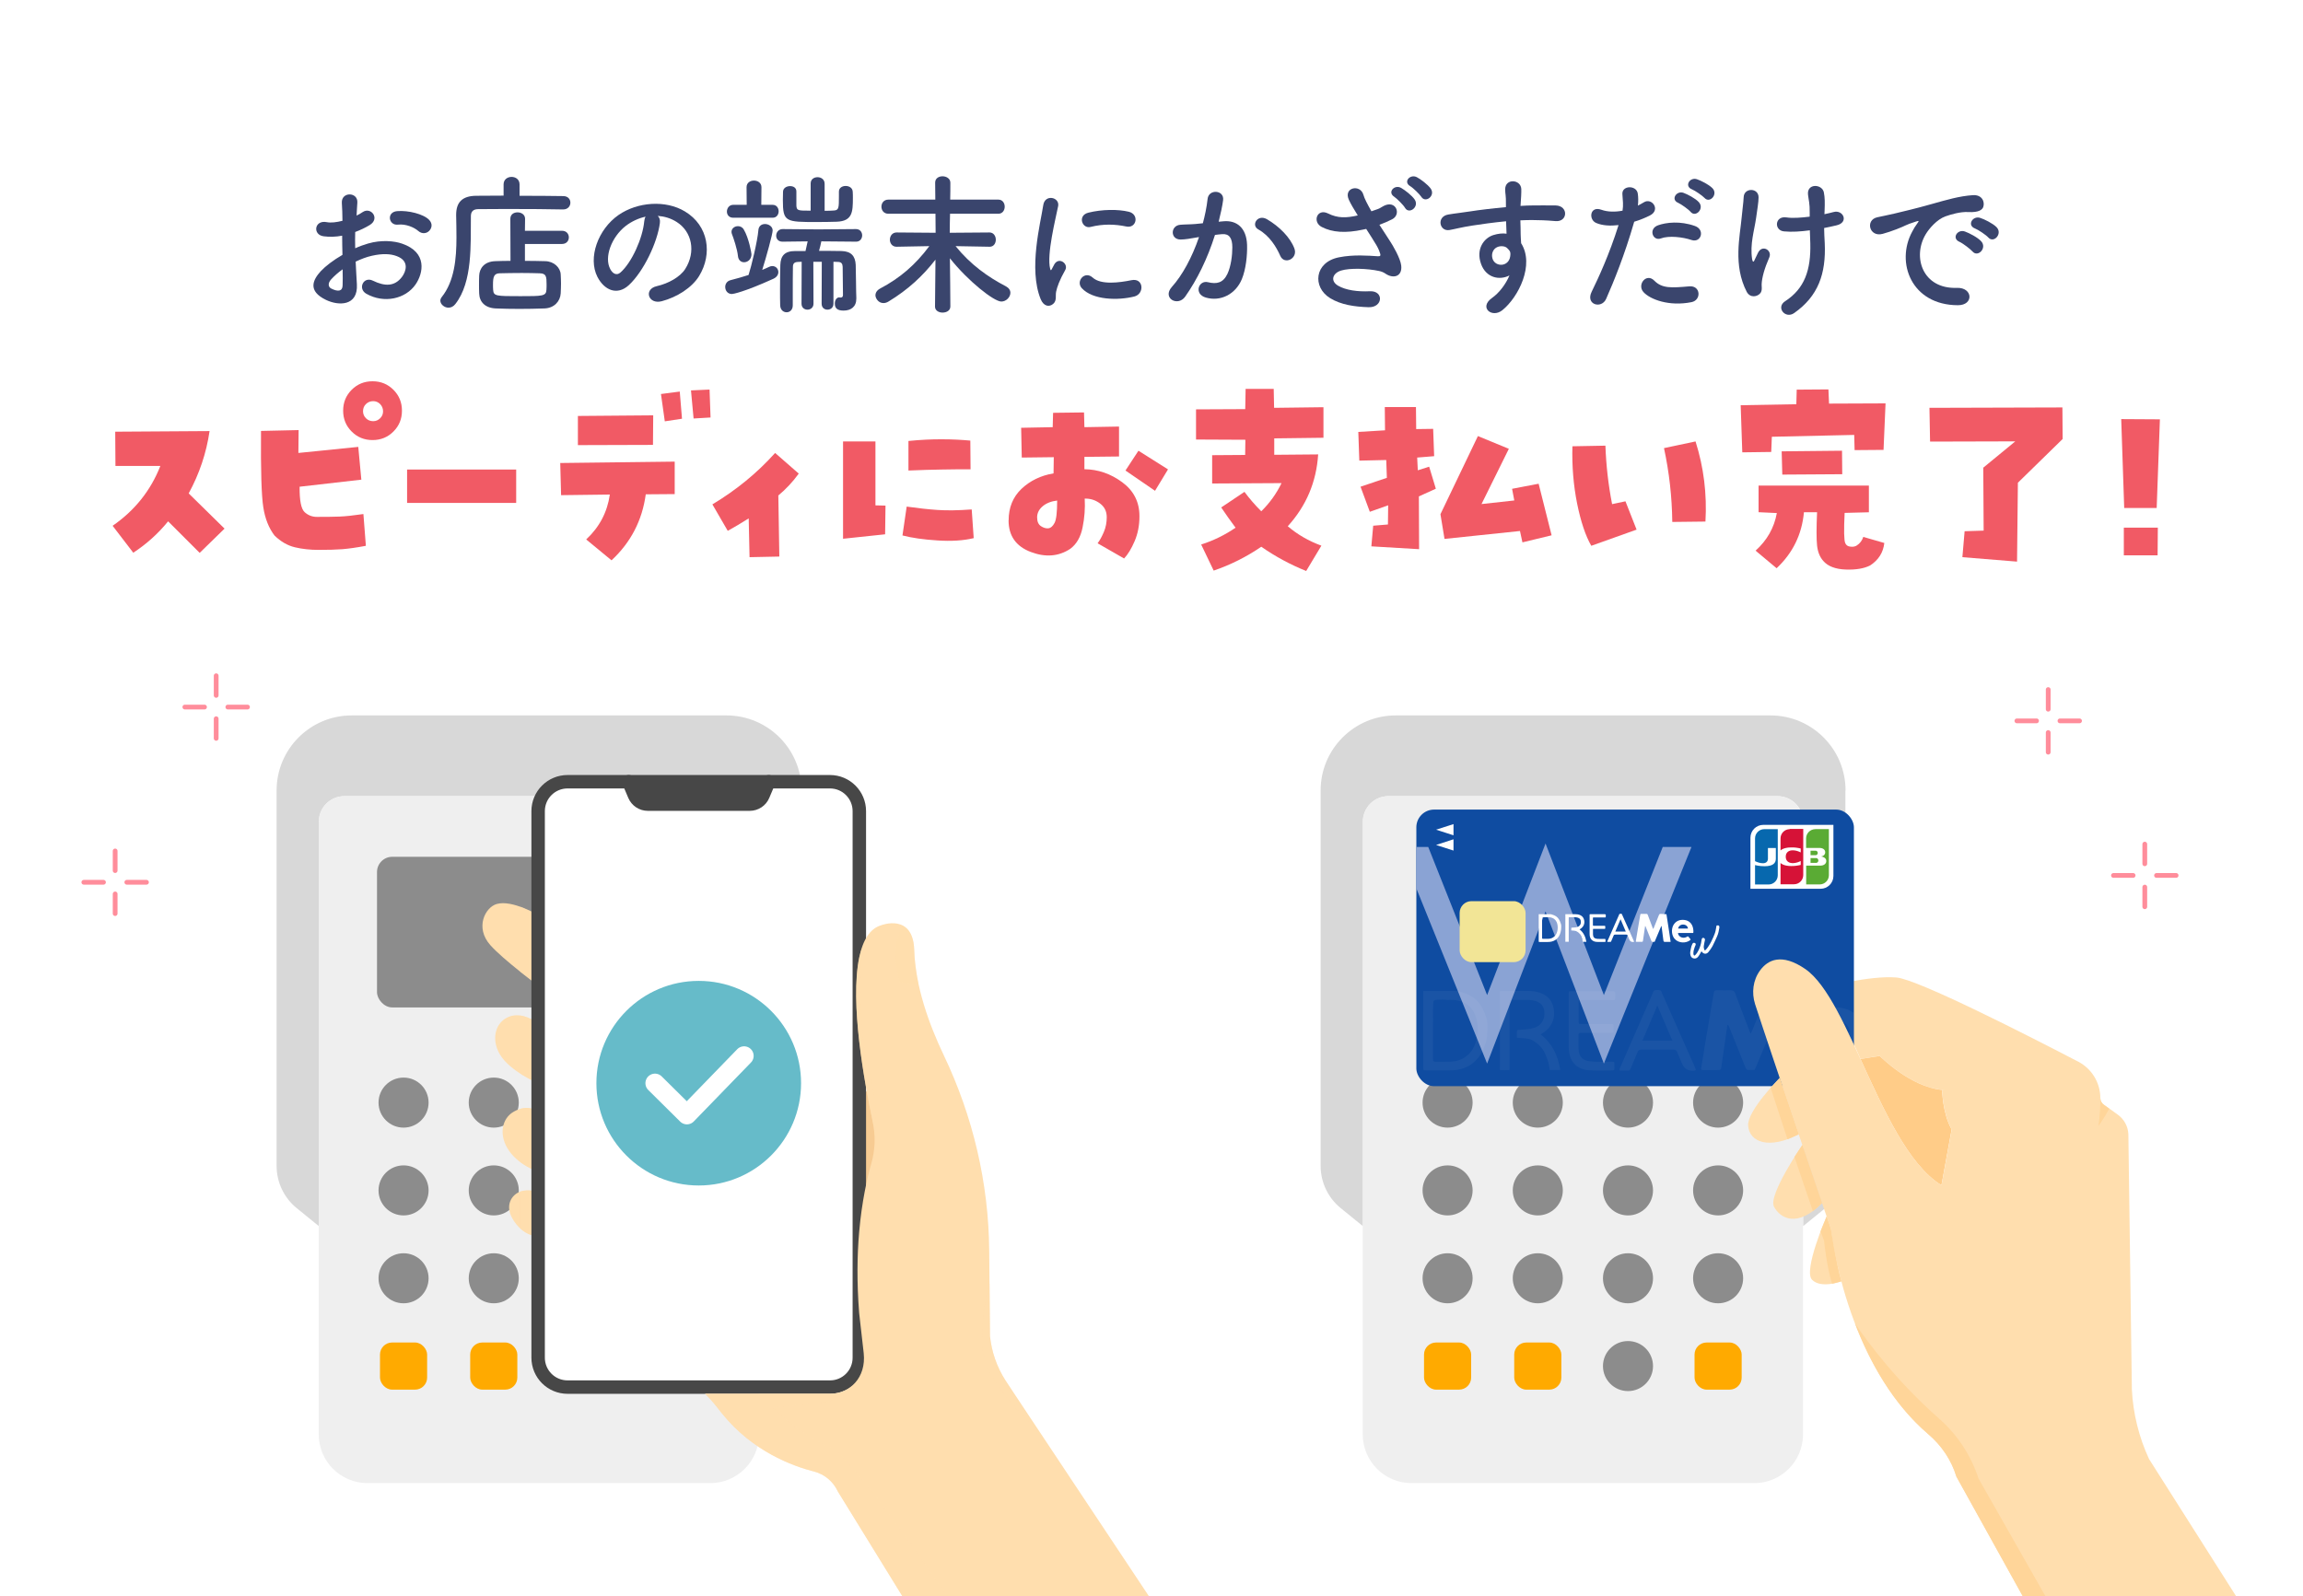 <?xml version="1.0" encoding="UTF-8"?><svg xmlns="http://www.w3.org/2000/svg" width="300" height="208" xmlns:xlink="http://www.w3.org/1999/xlink" viewBox="0 0 300 208"><defs><style>.d,.e,.f{fill:none;}.d,.g,.h,.i,.j,.k,.l,.m,.n,.o,.p,.q,.r,.s,.t,.u,.v,.w,.x,.y,.z,.aa,.ab{stroke-width:0px;}.ac{opacity:.05;}.e{stroke:#fff;stroke-width:2.49px;}.e,.f,.ad,.ae{stroke-linecap:round;stroke-linejoin:round;}.f{stroke:#ff8d9b;stroke-width:.62px;}.ad{fill:#474747;}.ad,.ae{stroke:#474747;stroke-width:1.75px;}.g,.h,.af,.ag,.ab{mix-blend-mode:multiply;}.g,.h,.u,.ab{fill:#ffdeae;}.g,.ag{opacity:.6;}.ae,.t{fill:#fff;}.ah{clip-path:url(#b);}.ai{clip-path:url(#c);}.h,.af{opacity:.5;}.aj{isolation:isolate;}.i{fill:#f2e596;}.j{fill:#f7cb92;}.k{fill:#5aab34;}.l{fill:#3a456d;}.m{fill:#1853a5;}.n{fill:#0f4ca1;}.o{fill:#0768ae;}.p{fill:#d61237;}.q{fill:#d8d8d8;}.r{fill:#8aa3d4;}.s{fill:#8c8c8c;}.v{fill:#efefef;}.w{fill:#fa0;}.x{fill:#ffd599;}.y{fill:#fc8;}.z{fill:#f15a65;}.aa{fill:#66bbc9;}.ab{opacity:.4;}</style><clipPath id="b"><rect class="d" width="300" height="208"/></clipPath><clipPath id="c"><rect class="d" x="184.5" y="105.49" width="57" height="36.04" rx="2.31" ry="2.31"/></clipPath></defs><g class="aj"><g id="a"><rect class="t" width="300" height="208"/><rect class="t" width="300" height="208"/><g class="ah"><path class="q" d="M104.39,103v48.91c0,2.14-.97,4.16-2.62,5.51l-2.83,2.3h-.06v-52.65c0-1.84-1.49-3.33-3.33-3.33h-50.68c-1.84,0-3.33,1.49-3.33,3.33v52.65h-.06l-2.83-2.3c-1.66-1.35-2.62-3.37-2.62-5.51v-48.91c0-5.4,4.38-9.78,9.78-9.78h48.82c5.4,0,9.78,4.38,9.78,9.78Z"/><path class="v" d="M98.87,107.07v79.83c0,3.51-2.84,6.35-6.35,6.35h-44.65c-3.51,0-6.35-2.84-6.35-6.35v-79.83c0-1.84,1.49-3.33,3.33-3.33h50.68c1.84,0,3.33,1.49,3.33,3.33Z"/><rect class="s" x="49.11" y="111.64" width="42.17" height="19.63" rx="1.99" ry="1.99"/><path class="s" d="M52.57,140.41c-1.8,0-3.26,1.46-3.26,3.26s1.46,3.26,3.26,3.26,3.26-1.46,3.26-3.26-1.46-3.26-3.26-3.26Z"/><path class="s" d="M64.32,140.41c-1.8,0-3.26,1.46-3.26,3.26s1.46,3.26,3.26,3.26,3.26-1.46,3.26-3.26-1.46-3.26-3.26-3.26Z"/><path class="s" d="M76.07,140.41c-1.8,0-3.26,1.46-3.26,3.26s1.46,3.26,3.26,3.26,3.26-1.46,3.26-3.26-1.46-3.26-3.26-3.26Z"/><path class="s" d="M87.81,146.93c1.8,0,3.26-1.46,3.26-3.26s-1.46-3.26-3.26-3.26-3.26,1.46-3.26,3.26,1.46,3.26,3.26,3.26Z"/><path class="s" d="M64.32,151.85c-1.8,0-3.26,1.46-3.26,3.26s1.46,3.26,3.26,3.26,3.26-1.46,3.26-3.26-1.46-3.26-3.26-3.26Z"/><path class="s" d="M76.07,151.85c-1.8,0-3.26,1.46-3.26,3.26s1.46,3.26,3.26,3.26,3.26-1.46,3.26-3.26-1.46-3.26-3.26-3.26Z"/><circle class="s" cx="87.81" cy="155.11" r="3.26"/><path class="s" d="M64.32,163.3c-1.8,0-3.26,1.46-3.26,3.26s1.46,3.26,3.26,3.26,3.26-1.46,3.26-3.26-1.46-3.26-3.26-3.26Z"/><path class="s" d="M76.07,163.3c-1.8,0-3.26,1.46-3.26,3.26s1.46,3.26,3.26,3.26,3.26-1.46,3.26-3.26-1.46-3.26-3.26-3.26Z"/><path class="s" d="M76.07,174.74c-1.8,0-3.26,1.46-3.26,3.26s1.46,3.26,3.26,3.26,3.26-1.46,3.26-3.26-1.46-3.26-3.26-3.26Z"/><path class="s" d="M87.81,163.3c-1.8,0-3.26,1.46-3.26,3.26s1.46,3.26,3.26,3.26,3.26-1.46,3.26-3.26-1.46-3.26-3.26-3.26Z"/><path class="s" d="M52.57,151.85c-1.8,0-3.26,1.46-3.26,3.26s1.46,3.26,3.26,3.26,3.26-1.46,3.26-3.26-1.46-3.26-3.26-3.26Z"/><path class="s" d="M52.57,163.3c-1.8,0-3.26,1.46-3.26,3.26s1.46,3.26,3.26,3.26,3.26-1.46,3.26-3.26-1.46-3.26-3.26-3.26Z"/><rect class="w" x="49.5" y="174.93" width="6.14" height="6.14" rx="1.57" ry="1.57"/><rect class="w" x="61.25" y="174.93" width="6.14" height="6.14" rx="1.57" ry="1.57"/><rect class="w" x="84.74" y="174.93" width="6.14" height="6.14" rx="1.57" ry="1.57"/><path class="q" d="M240.39,103v48.91c0,2.14-.97,4.16-2.62,5.51l-2.83,2.3h-.06v-52.65c0-1.84-1.49-3.33-3.33-3.33h-50.68c-1.84,0-3.33,1.49-3.33,3.33v52.65h-.06l-2.83-2.3c-1.66-1.35-2.62-3.37-2.62-5.51v-48.91c0-5.4,4.38-9.78,9.78-9.78h48.82c5.4,0,9.78,4.38,9.78,9.78Z"/><path class="v" d="M234.87,107.07v79.83c0,3.51-2.84,6.35-6.35,6.35h-44.65c-3.51,0-6.35-2.84-6.35-6.35v-79.83c0-1.84,1.49-3.33,3.33-3.33h50.68c1.84,0,3.33,1.49,3.33,3.33Z"/><rect class="s" x="185.11" y="111.64" width="42.17" height="19.63" rx="1.99" ry="1.99"/><path class="s" d="M188.57,140.41c-1.8,0-3.26,1.46-3.26,3.26s1.46,3.26,3.26,3.26,3.26-1.46,3.26-3.26-1.46-3.26-3.26-3.26Z"/><path class="s" d="M200.32,140.41c-1.8,0-3.26,1.46-3.26,3.26s1.46,3.26,3.26,3.26,3.26-1.46,3.26-3.26-1.46-3.26-3.26-3.26Z"/><path class="s" d="M212.07,140.41c-1.8,0-3.26,1.46-3.26,3.26s1.46,3.26,3.26,3.26,3.26-1.46,3.26-3.26-1.46-3.26-3.26-3.26Z"/><path class="s" d="M223.81,146.93c1.8,0,3.26-1.46,3.26-3.26s-1.46-3.26-3.26-3.26-3.26,1.46-3.26,3.26,1.46,3.26,3.26,3.26Z"/><path class="s" d="M200.32,151.85c-1.8,0-3.26,1.46-3.26,3.26s1.46,3.26,3.26,3.26,3.26-1.46,3.26-3.26-1.46-3.26-3.26-3.26Z"/><path class="s" d="M212.07,151.85c-1.8,0-3.26,1.46-3.26,3.26s1.46,3.26,3.26,3.26,3.26-1.46,3.26-3.26-1.46-3.26-3.26-3.26Z"/><circle class="s" cx="223.81" cy="155.11" r="3.26"/><path class="s" d="M200.32,163.3c-1.8,0-3.26,1.46-3.26,3.26s1.46,3.26,3.26,3.26,3.26-1.46,3.26-3.26-1.46-3.26-3.26-3.26Z"/><path class="s" d="M212.07,163.3c-1.8,0-3.26,1.46-3.26,3.26s1.46,3.26,3.26,3.26,3.26-1.46,3.26-3.26-1.46-3.26-3.26-3.26Z"/><path class="s" d="M212.07,174.74c-1.8,0-3.26,1.46-3.26,3.26s1.46,3.26,3.26,3.26,3.26-1.46,3.26-3.26-1.46-3.26-3.26-3.26Z"/><path class="s" d="M223.81,163.3c-1.8,0-3.26,1.46-3.26,3.26s1.46,3.26,3.26,3.26,3.26-1.46,3.26-3.26-1.46-3.26-3.26-3.26Z"/><path class="s" d="M188.57,151.85c-1.8,0-3.26,1.46-3.26,3.26s1.46,3.26,3.26,3.26,3.26-1.46,3.26-3.26-1.46-3.26-3.26-3.26Z"/><path class="s" d="M188.57,163.3c-1.8,0-3.26,1.46-3.26,3.26s1.46,3.26,3.26,3.26,3.26-1.46,3.26-3.26-1.46-3.26-3.26-3.26Z"/><rect class="w" x="185.5" y="174.93" width="6.14" height="6.14" rx="1.57" ry="1.57"/><rect class="w" x="220.74" y="174.93" width="6.14" height="6.14" rx="1.57" ry="1.57"/><rect class="w" x="197.25" y="174.93" width="6.14" height="6.14" rx="1.57" ry="1.57"/><path class="j" d="M106.81,135.08s8.2,9.23,10.75,13.43,10.68,15.06,2.07,16.06-18.47,0-18.47,0l5.65-29.49Z"/><path class="u" d="M70.1,133.4s-2.19-1.92-4.21-.72c-1.43.85-1.86,2.83-.79,4.68,1.3,2.24,5,3.78,5,3.78v-7.74Z"/><path class="u" d="M70.1,144.91s-1.22-1.22-3.24-.02c-1.43.85-1.86,2.83-.79,4.68,1.3,2.24,4.03,3.09,4.03,3.09v-7.74Z"/><path class="u" d="M70.1,119.25s-3.34-2.04-5.39-1.46c-1.49.42-2.89,3.06-.83,5.37,1.71,1.92,6.22,5.25,6.22,5.25v-9.16Z"/><path class="u" d="M70.06,155.3v5.81s-1.98,0-3.32-2.35c-.96-1.69-.12-3.03.95-3.46s2.37,0,2.37,0Z"/><g class="ag"><path class="u" d="M70.1,133.4v7.74s-1.1-.46-2.32-1.24v-7.58c1.29.19,2.32,1.08,2.32,1.08Z"/><path class="u" d="M70.1,144.91v7.74s-1.15-.36-2.32-1.22v-6.95c1.46-.42,2.32.43,2.32.43Z"/><path class="u" d="M70.1,119.25v9.16s-1.04-.77-2.32-1.78v-8.48c1.28.46,2.32,1.1,2.32,1.1Z"/><path class="u" d="M70.06,155.3v5.81s-1.14,0-2.28-1.03v-4.82c1.05-.37,2.28.04,2.28.04Z"/></g><path class="ad" d="M84.38,104.78h13.27c.76,0,1.44-.45,1.74-1.15l.75-1.77h-18.25l.75,1.77c.3.7.98,1.15,1.74,1.15Z"/><path class="ae" d="M70.1,105.69v71.22c0,2.11,1.71,3.83,3.83,3.83h34.19c2.11,0,3.82-1.71,3.82-3.83v-71.22c0-2.11-1.71-3.83-3.82-3.83h-7.97l-.75,1.77c-.29.7-.98,1.15-1.74,1.15h-13.27c-.76,0-1.44-.45-1.74-1.15l-.75-1.77h-7.97c-2.11,0-3.83,1.71-3.83,3.83Z"/><path class="aa" d="M91.02,154.47c-7.36,0-13.33-5.97-13.33-13.33s5.97-13.33,13.33-13.33,13.33,5.97,13.33,13.33-5.97,13.33-13.33,13.33Z"/><polyline class="e" points="85.32 141.14 89.48 145.26 96.93 137.58"/><path class="u" d="M171,240.09l-40.05-60.26c-1.1-1.73-1.78-3.69-1.99-5.73l-.1-11.18c-.08-8.8-2.12-17.46-5.91-25.4-1.96-4.11-3.71-9.02-3.86-13.73-.15-4.86-4.3-3.23-4.3-3.23-1.51.44-2.4,2-2.86,4.18-.62,2.95-.46,7.03,0,11.01.46,3.98,1.21,7.86,1.75,10.4.39,1.81.33,3.68-.18,5.46-.55,1.94-1.23,4.93-1.58,8.9-.26,2.99-.32,6.53,0,10.6l.59,5.2c.35,3.22-1.85,5.29-4.32,5.29h-16.36c1.08,1.08,1.27,1.41,2.28,2.66,3.93,4.84,9.08,6.76,11.92,7.48,1.38.35,2.52,1.32,3.11,2.61l36.28,58.89,25.56-13.16Z"/><g class="af"><path class="u" d="M150.27,250.77l-4.82,2.48-36.28-58.89c-.6-1.29-1.74-2.26-3.11-2.61-2.84-.73-7.99-2.64-11.92-7.48-1.01-1.25-1.2-1.59-2.28-2.66h16.4c.42,0,.83-.07,1.23-.19.83-.25,1.44-.76,1.44-.76-.38.76-.88,1.43-2.98,1.94-1.56.38-7.5.64-7.21.91,2.06,1.95,4.69,3.98,7.68,5.24,5.28,2.94,35.7,49.81,41.86,62.03Z"/></g><path class="ab" d="M119.63,128.14h0c-1.52.17-2.51-.24-2.51-.24-.94-3.97-.25-6.17.46-7.29.79.4,1.45,1.31,1.51,3.2.05,1.43.24,2.89.54,4.33Z"/><path class="g" d="M113.93,148.01h0c-.03-.62-.11-1.24-.24-1.85-.54-2.54-1.29-6.42-1.75-10.4-.46-3.98-.62-8.06,0-11.01.09-.41.19-.79.3-1.15.02-.06.04-.13.06-.19,0,0,0-.01,0-.02h0c-.02.2-.75,9.93.8,15.74,0,0,1.42,4.38.82,8.86Z"/><path class="h" d="M134.97,186.16h0s-3.68-3.25-6-7.26c-2.33-4.01-.07-11.66-.07-11.66l.06,6.86c.21,2.04.89,4,1.99,5.73l4.02,6.32Z"/><path class="u" d="M228.73,131.17s-4.63.74-5.66,2.18c-.96,1.34-3,6.17,8.24,5.56l-2.58-7.74Z"/><path class="u" d="M273.6,143.08h0c0-1.99-1.11-3.82-2.87-4.74-6.28-3.27-20.9-10.74-23.68-10.97-3.55-.3-9.58,1.33-9.58,1.33,0,0,2.05,2.67,4.88,9.28l2.51-.4s3.96,4.04,8.13,4.43l20.61,1.06Z"/><g class="ai"><rect class="n" x="184.5" y="105.49" width="57" height="36.04" rx="2.31" ry="2.31"/><polygon class="m" points="185.41 129.14 185.41 129.14 185.41 129.14 185.41 129.14 185.41 129.14 185.41 129.14 185.41 129.14 185.41 129.14"/><polygon class="r" points="216.6 110.36 208.93 129.66 201.33 109.91 193.72 129.66 186.05 110.36 182.32 110.36 193.72 138.58 201.33 118.76 208.93 138.58 220.34 110.36 216.6 110.36"/><rect class="i" x="190.14" y="117.42" width="8.59" height="7.95" rx="1.54" ry="1.54"/><g class="ac"><path class="t" d="M234.04,136.03c-.35-2.3-.7-4.6-1.06-6.89-.72-.01-1.43-.11-2.14-.1-.34,0-.53.09-.66.43-.59,1.53-1.21,3.05-1.83,4.58-.08.2-.17.39-.28.63-.15-.2-.19-.37-.25-.53-.6-1.57-1.2-3.13-1.78-4.7-.11-.29-.25-.42-.57-.41-.56.02-1.12,0-1.68,0-.48,0-.48,0-.57.48-.35,2.03-.69,4.06-1.03,6.09-.19,1.15-.38,2.31-.57,3.46-.05.34-.04.35.3.36.56,0,1.12,0,1.68,0,.58,0,.58,0,.65-.56.24-1.71.49-3.42.74-5.13.01-.07-.03-.18.1-.2.14.13.17.3.24.46.66,1.65,1.32,3.31,1.99,4.96.19.47.19.46.67.44.19,0,.38,0,.58,0,.07-.16.15-.32.21-.48.7-1.68,1.4-3.36,2.1-5.03.05-.13.06-.3.27-.37.02.11.03.17.04.24.21,1.63.41,3.26.62,4.89.1.8.11.8.93.8.59,0,1.18,0,1.74,0,.07-.14.04-.23.02-.31-.16-1.04-.31-2.07-.47-3.11Z"/><path class="t" d="M241.9,138.41c-.26-.29-.5-.58-.75-.88-.12-.15-.23-.18-.39-.06-.21.16-.46.26-.71.34-1.13.35-2.29-.18-2.69-1.22-.14-.37-.11-.42.28-.42.82,0,1.65,0,2.47,0,.84,0,1.68,0,2.52,0,.37,0,.38,0,.4-.38.02-.4-.01-.8-.08-1.2-.3-1.85-1.49-3.09-3.3-3.29-1.49-.16-2.83.23-3.78,1.47-1.05,1.37-1.12,3.65-.17,5.1.12.19.27.37.42.54,1.18,1.31,3.32,1.56,4.86.89.32-.14.62-.32.9-.54.14-.11.15-.21.03-.34ZM239.32,132.99c.91.05,1.6.65,1.67,1.49h-3.65c.18-.95.97-1.55,1.98-1.49Z"/><path class="t" d="M193.61,132.6c-.06-.18-.22-.63-.3-.81-.49-1.06-1.01-1.71-2.11-2.22-.31-.15-.65-.24-.98-.35-.17-.08-.53-.09-.63-.1-1.4,0-2.8,0-4.19.01,0,1.82,0,3.64-.01,5.45,0,.07,0,.15,0,.22,0,1.41,0,2.82.01,4.24,0,.42,0,.43.44.43.99,0,1.99,0,2.98,0,1.03,0,2.01-.21,2.87-.81.73-.57,1.3-1.26,1.63-2.16.09-.26.36-.99.4-1.57.04-.51.08-1.04.04-1.54-.03-.42-.16-.81-.16-.81ZM191.27,137.41c-.65.63-1.45.89-2.33.93-.64.03-1.29,0-1.94.01-.29,0-.34-.13-.34-.38,0-1.34,0-2.69,0-4.03,0-.7.02-1.4,0-2.09-.01-.44.02-.84.05-1.27.02-.27.32-.32.5-.32.45-.01.91-.04,1.36.02.47-.02.94,0,1.4.1.98.23,1.7.79,2.12,1.71.7,1.5.52,4.12-.82,5.32Z"/><path class="t" d="M200.69,134.78c.12-.07.18-.11.24-.15,1.23-.76,1.75-2.01,1.41-3.41-.19-.8-.65-1.37-1.4-1.72-.6-.28-1.23-.38-1.88-.38-.82,0-1.45-.02-2.17,0-.5.02-1,.02-1.5.03,0,0,0,0,0,0h0c0,.07,0,.13-.01.2,0,.66.02,1.33.02,1.99,0,2.41,0,4.83,0,7.24,0,.21-.01.42-.02.63,0,.07,0,.13,0,.2,0,0,0,0,0,0,.42.06.84.03,1.25.02,0-.01,0-.02.01-.03,0-2.89,0-5.78,0-8.67,0-.15-.05-.32.1-.44.07,0,.14,0,.21,0,.39,0,.77,0,1.16,0,0,0,0,0,0,0,.07,0,.14,0,.21,0h0c.32,0,.63,0,.95,0,.19.03.38.05.57.09.95.23,1.38.79,1.35,1.77-.03.92-.63,1.65-1.5,1.81h0s-.34.13-.52.13c0,0-.75.06-1.12.09-.45.03-.45.01-.45.47,0,.19,0,.38,0,.57h0s0,0,0,0c0,0,0,0,0,0,0,0,0,0,0,0,.53.02,1.26.1,1.26.1.06,0,.39.06.53.11,0,0,0,0,0,0,.52.26,1,.57,1.35,1.04.39.38.56.88.75,1.36.15.37.28.75.32,1.16.04.17.04.22.07.43.42,0,.95,0,1.37,0-.31-1.83-1.02-3.45-2.56-4.63Z"/><path class="t" d="M220.76,139c-.54-1.22-1.09-2.45-1.63-3.67-.87-1.96-1.74-3.93-2.62-5.89-.06-.14-.08-.34-.23-.39-.23-.08-.49-.06-.73-.01-.18.04-.19.24-.25.37-1.42,3.23-2.84,6.46-4.25,9.7-.05.1-.15.2-.05.38.23,0,.49,0,.75,0,.58-.01.51.1.76-.49.26-.63.54-1.25.79-1.89.1-.25.23-.34.5-.34,1.4.01,2.8.01,4.2,0,.28,0,.42.1.49.35.21.49.42.99.63,1.48q.43.99,1.5.91s.03,0,.05,0c.18,0,.27-.08.19-.26-.03-.08-.07-.16-.1-.24ZM213.95,135.59c.64-1.51,1.26-2.99,1.94-4.58.68,1.59,1.3,3.06,1.96,4.58h-3.89Z"/><path class="t" d="M210.05,129.15c-1.77,0-3.53,0-5.3,0-.39,0-.4,0-.4.42,0,1.17,0,2.34,0,3.52,0,1.08,0,2.17,0,3.25,0,.23.01.46.04.68.19,1.45,1.11,2.32,2.57,2.43.93.07,1.85.02,2.78.03.66,0,.55-.02.55-.58,0-.59.08-.55-.57-.56-.86-.01-1.72.06-2.57-.04-1.02-.11-1.49-.63-1.53-1.66-.02-.56-.01-1.12,0-1.68,0-.37.01-.38.39-.38,1.17,0,2.34,0,3.52,0,.74,0,.66.1.66-.68,0-.47,0-.47-.5-.47-1.22,0-2.45,0-3.67,0-.38,0-.39,0-.39-.37,0-.77,0-1.54,0-2.31,0-.43,0-.44.43-.44,1.19,0,2.38,0,3.57,0,.9,0,.76.17.79-.82,0-.28-.1-.35-.37-.35Z"/></g><polygon class="t" points="189.34 107.38 189.34 108.84 187.07 108.11 189.34 107.38"/><polygon class="t" points="189.34 109.36 189.34 110.83 187.07 110.1 189.34 109.36"/><polygon class="t" points="237.3 139.75 237.3 138.28 239.58 139.02 237.3 139.75"/><path class="t" d="M238.83,114.13c0,.93-.75,1.68-1.68,1.68h-9.13v-6.65c0-.93.75-1.68,1.68-1.68h9.13v6.65Z"/><path class="k" d="M235.85,112.43h.7s.06,0,.08,0c.13-.03.24-.15.24-.31s-.11-.28-.24-.31c-.02,0-.06,0-.08,0h-.7v.63Z"/><path class="k" d="M236.47,108.04c-.66,0-1.2.54-1.2,1.2v1.25h1.7s.09,0,.12,0c.38.02.67.22.67.56,0,.27-.19.5-.55.55h0c.39.04.69.26.69.59,0,.37-.33.6-.76.6h-1.86v2.45h1.76c.66,0,1.2-.54,1.2-1.2v-6.01h-1.76Z"/><path class="k" d="M236.79,111.14c0-.16-.11-.27-.24-.29-.01,0-.05,0-.07,0h-.63v.58h.63s.06,0,.07,0c.13-.02.24-.13.24-.29Z"/><path class="o" d="M229.82,108.04c-.66,0-1.2.54-1.2,1.2v2.97c.34.16.69.27,1.04.27.42,0,.64-.25.64-.59v-1.39h1.03v1.39c0,.55-.33.98-1.48.98-.69,0-1.23-.15-1.23-.15v2.53h1.76c.66,0,1.2-.54,1.2-1.2v-6.01h-1.76Z"/><path class="p" d="M233.14,108.04c-.66,0-1.2.54-1.2,1.2v1.57c.3-.26.83-.42,1.69-.39.46.02.94.14.94.14v.51c-.24-.12-.53-.24-.91-.27-.65-.05-1.04.27-1.04.83s.39.88,1.04.83c.38-.03.67-.15.91-.27v.51s-.49.12-.94.14c-.86.04-1.38-.12-1.69-.39v2.77h1.76c.66,0,1.2-.54,1.2-1.2v-6.01h-1.76Z"/><path class="t" d="M217.45,121.53c-.12-.8-.25-1.61-.37-2.41-.25,0-.5-.04-.75-.04-.12,0-.18.03-.23.15-.21.54-.42,1.07-.64,1.6-.03.07-.06.14-.1.22-.05-.07-.07-.13-.09-.18-.21-.55-.42-1.1-.62-1.65-.04-.1-.09-.15-.2-.14-.2,0-.39,0-.59,0-.17,0-.17,0-.2.17-.12.71-.24,1.42-.36,2.13-.07.4-.13.81-.2,1.21-.02.12-.01.12.11.13.2,0,.39,0,.59,0,.2,0,.2,0,.23-.2.08-.6.17-1.2.26-1.79,0-.02-.01-.06.03-.07.05.04.06.11.08.16.23.58.46,1.16.7,1.74.07.16.07.16.24.16.07,0,.13,0,.2,0,.02-.06.05-.11.07-.17.25-.59.49-1.17.74-1.76.02-.04.02-.1.09-.13,0,.04.01.06.01.08.07.57.15,1.14.22,1.71.04.28.04.28.33.28.21,0,.41,0,.61,0,.02-.05.01-.08,0-.11-.05-.36-.11-.73-.16-1.09Z"/><path class="t" d="M220.2,122.36c-.09-.1-.18-.2-.26-.31-.04-.05-.08-.06-.14-.02-.07.06-.16.09-.25.12-.4.12-.8-.06-.94-.43-.05-.13-.04-.15.1-.15.29,0,.58,0,.86,0,.29,0,.59,0,.88,0,.13,0,.13,0,.14-.13,0-.14,0-.28-.03-.42-.1-.65-.52-1.08-1.15-1.15-.52-.06-.99.08-1.32.51-.37.48-.39,1.28-.06,1.79.04.07.09.13.15.19.41.46,1.16.55,1.7.31.11-.05.22-.11.31-.19.05-.04.05-.07,0-.12ZM219.3,120.47c.32.02.56.23.58.52h-1.28c.06-.33.34-.54.69-.52Z"/><path class="t" d="M203.31,120.33c-.02-.06-.08-.22-.1-.28-.17-.37-.35-.6-.74-.78-.11-.05-.23-.08-.34-.12-.06-.03-.18-.03-.22-.03-.49,0-.98,0-1.47,0,0,.64,0,1.27,0,1.91,0,.03,0,.05,0,.08,0,.49,0,.99,0,1.48,0,.15,0,.15.15.15.35,0,.7,0,1.04,0,.36,0,.7-.07,1.01-.28.26-.2.46-.44.57-.75.03-.09.12-.35.14-.55.01-.18.03-.36.02-.54,0-.15-.06-.28-.06-.28ZM202.49,122.01c-.23.22-.51.31-.81.32-.23,0-.45,0-.68,0-.1,0-.12-.04-.12-.13,0-.47,0-.94,0-1.41,0-.24,0-.49,0-.73,0-.15,0-.29.02-.44,0-.1.11-.11.17-.11.16,0,.32-.01.48,0,.17,0,.33,0,.49.04.34.08.59.28.74.6.24.53.18,1.44-.29,1.86Z"/><path class="t" d="M205.78,121.09s.06-.04.08-.05c.43-.27.61-.7.49-1.19-.07-.28-.23-.48-.49-.6-.21-.1-.43-.13-.66-.13-.29,0-.51,0-.76,0-.18,0-.35,0-.53,0,0,0,0,0,0,0h0s0,.05,0,.07c0,.23,0,.47,0,.7,0,.84,0,1.69,0,2.53,0,.07,0,.15,0,.22,0,.02,0,.05,0,.07,0,0,0,0,0,0,.15.02.29,0,.44,0,0,0,0,0,0-.01,0-1.01,0-2.02,0-3.03,0-.05-.02-.11.03-.15.02,0,.05,0,.07,0,.14,0,.27,0,.41,0,0,0,0,0,0,0,.02,0,.05,0,.07,0h0c.11,0,.22,0,.33,0,.07.01.13.02.2.03.33.08.48.28.47.62,0,.32-.22.58-.52.63h0s-.12.05-.18.04c0,0-.26.02-.39.03-.16,0-.16,0-.16.17,0,.07,0,.13,0,.2h0s0,0,0,0c0,0,0,0,0,0,0,0,0,0,0,0,.18,0,.44.04.44.04.02,0,.14.02.19.04,0,0,0,0,0,0,.18.09.35.2.47.36.14.13.2.31.26.48.05.13.1.26.11.41.02.06.02.08.02.15.15,0,.33,0,.48,0-.11-.64-.36-1.21-.89-1.62Z"/><path class="t" d="M212.81,122.57c-.19-.43-.38-.86-.57-1.29-.31-.69-.61-1.37-.92-2.06-.02-.05-.03-.12-.08-.14-.08-.03-.17-.02-.25,0-.06.01-.07.08-.09.13-.5,1.13-.99,2.26-1.49,3.39-.02.04-.05.07-.02.13.08,0,.17,0,.26,0,.2,0,.18.04.27-.17.09-.22.19-.44.28-.66.03-.09.08-.12.18-.12.49,0,.98,0,1.47,0,.1,0,.15.03.17.12.07.17.15.35.22.52q.15.35.52.32s.01,0,.02,0c.06,0,.09-.03.07-.09-.01-.03-.02-.06-.04-.08ZM210.42,121.38c.22-.53.44-1.05.68-1.6.24.56.46,1.07.68,1.6h-1.36Z"/><path class="t" d="M223.78,120.58c-.18,0-.18,0-.2.16-.03.17-.06.34-.09.5-.06.3-.18.57-.29.84-.18.44-.4.86-.67,1.26-.11.16-.22.33-.37.46-.07.06-.1.05-.14-.03-.07-.17-.1-.35-.07-.54.04-.24.08-.48.14-.72.02-.11,0-.19-.09-.26-.13-.1-.28-.05-.32.11-.02.07-.03.13-.04.2-.05.44-.18.85-.37,1.24-.11.21-.22.42-.39.59-.05.05-.1.14-.18.11-.08-.03-.1-.13-.11-.22,0-.04,0-.07,0-.11,0-.17.04-.34.09-.5.05-.18.11-.35.19-.52.07-.15,0-.27-.16-.3-.1-.02-.19.02-.25.14-.1.19-.16.4-.2.61-.05.27-.13.54-.06.82.05.22.16.39.38.45.24.07.45,0,.61-.19.06-.08.12-.15.17-.24.09-.16.18-.31.27-.47.03,0,.05.02.06.04.22.32.6.35.85.05.2-.24.39-.5.54-.78.22-.41.4-.85.6-1.28.16-.36.23-.73.29-1.11,0-.05,0-.1,0-.15-.02-.11-.08-.16-.18-.16Z"/><path class="t" d="M209.06,119.12c-.62,0-1.24,0-1.85,0-.14,0-.14,0-.14.15,0,.41,0,.82,0,1.23,0,.38,0,.76,0,1.14,0,.08,0,.16.01.24.06.51.39.81.9.85.32.02.65,0,.97.01.23,0,.19,0,.19-.2,0-.2.03-.19-.2-.2-.3,0-.6.02-.9-.01-.36-.04-.52-.22-.53-.58,0-.2,0-.39,0-.59,0-.13,0-.13.14-.13.41,0,.82,0,1.23,0,.26,0,.23.03.23-.24,0-.16,0-.16-.18-.16-.43,0-.86,0-1.29,0-.13,0-.13,0-.14-.13,0-.27,0-.54,0-.81,0-.15,0-.15.15-.15.42,0,.83,0,1.25,0,.32,0,.27.06.28-.29,0-.1-.04-.12-.13-.12Z"/><polygon class="t" points="200.44 119.12 200.44 119.12 200.44 119.12 200.44 119.12 200.44 119.12 200.44 119.12 200.44 119.12 200.44 119.12"/></g><path class="y" d="M254.23,147.16l-1.33,7.28c-4.36-2.69-7.55-9.91-10.55-16.45l2.51-.4s3.96,4.04,8.13,4.43c0,0,.04,3.02,1.24,5.14Z"/><path class="u" d="M253,142.02s.04,3.02,1.24,5.14l-1.33,7.28c-7.8-4.82-11.9-24.16-17.75-28.18-3.09-2.12-4.88-1.18-5.88.18-.93,1.26-1.13,2.92-.65,4.41,2.11,6.51,9.86,29.26,9.86,29.26,0,0,1.85,17.49,12.71,26.77,1.71,1.46,3,3.36,3.65,5.52l30.15,54.34,25.36-8.69-30.41-47.93c-1.32-2.84-2.08-5.91-2.24-9.03l-.46-33.33c-.05-1-.55-1.91-1.35-2.5l-1.86-1.34c-.27-.2-.43-.51-.43-.85l-20.61-1.06Z"/><path class="u" d="M231.83,140.46s-4.24,4.27-4.11,6.2c.15,2.17,2.71,3.16,6.59,1.14l-2.48-7.34Z"/><path class="u" d="M234.78,149.19s-4.5,6.55-3.69,8.05c.81,1.51,3.04,2.81,6.26-.49l-2.57-7.56Z"/><path class="u" d="M237.94,158.5l.55,1.61s.71,4.46,1.37,6.85c0,0-2.62.99-3.81-.2-1.19-1.19,1.89-8.26,1.89-8.26Z"/><path class="x" d="M234.31,147.8c-.33.17-1.15.51-1.46.65l-2.2-6.71c.49-.54,1.19-1.28,1.19-1.28l2.48,7.34Z"/><path class="x" d="M237.35,156.75c-.28.29-.8.78-1.2,1.06l-2.4-7.06c.42-.65,1.03-1.56,1.03-1.56l2.57,7.56Z"/><path class="x" d="M239.86,166.96s-.71.2-1.2.31c-.74-2.32-1.05-5.6-1.05-5.6l-.46-1.22c.29-.73.8-1.94.8-1.94l.55,1.61s.66,4.54,1.37,6.85Z"/><path class="x" d="M274.77,144.46c-.76,1.38-1.41,2.25-1.41,2.25.18-1.32.24-2.56.25-3.46.04.27.19.52.42.69l.73.53Z"/><path class="x" d="M288,245.88l-3,.87-30.15-54.34c-.65-2.16-1.94-4.06-3.65-5.52-4.66-3.98-7.67-9.48-9.57-14.46,1.9,2.79,5.62,7.71,10.93,12.38,2.39,2.1,4.19,4.81,5.17,7.84l30.28,53.24Z"/><polygon class="u" points="253 142.02 254.23 147.16 273.62 143.24 270.73 138.35 253 142.02"/><path class="l" d="M46.49,37.05c.16,2.86-2.4,2.82-4.04,2.02-2.38-1.16-1.72-2.58-.66-3.74.62-.66,1.64-1.44,2.82-2.12-.02-.84-.04-1.7-.04-2.5-.82.16-1.64.18-2.4.08-1.48-.18-1.24-2.18.42-1.84.5.1,1.24.02,2.02-.18,0-.94-.04-1.58-.08-2.34-.08-1.48,2.12-1.44,2.02-.02-.04.44-.06,1.08-.1,1.68.3-.14.56-.3.8-.46,1.08-.72,2.3.86.9,1.7-.6.36-1.24.66-1.88.9-.02.62-.02,1.36,0,2.12.56-.26,1.14-.46,1.68-.62,1.72-.5,3.42-.34,4.44.02,3.3,1.14,2.76,3.84,1.74,5.32-1.3,1.88-4.1,2.52-6.42,1.2-1.14-.66-.36-2.3.86-1.7,1.56.76,2.84.78,3.8-.5.48-.64,1.04-2.06-.7-2.7-.78-.3-1.84-.36-3.24-.04-.72.16-1.42.44-2.1.76.04,1.06.12,2.1.16,2.96ZM43.13,36.41c-.42.46-.42.98.04,1.2.86.42,1.44.36,1.46-.42.02-.54.02-1.28,0-2.1-.58.42-1.08.86-1.5,1.32ZM54.48,30.09c-.52-.46-1.62-.94-2.64-.82-1.22.14-1.54-1.64-.1-1.76,1.44-.12,3.44.38,4.16,1.14.48.5.36,1.06.02,1.42-.34.36-.94.46-1.44.02Z"/><path class="l" d="M73.34,27.29c-1.52-.04-4.7-.06-7.36-.06-1.54,0-2.9.02-3.68.02-.7,0-.96.36-.96.92-.04,3.66.24,8.56-2.02,11.44-.26.34-.58.48-.9.48-.54,0-1.06-.44-1.06-.92,0-.14.06-.3.18-.46,1.66-2.08,1.92-5,1.92-7.78,0-.98-.02-1.96-.04-2.88v-.06c0-1.62.78-2.46,2.6-2.48.94,0,2.2-.02,3.58-.02v-1.46c0-.66.52-.98,1.04-.98s1.04.32,1.04.98v1.48c2.24,0,4.44.02,5.68.04.64,0,.94.42.94.86s-.32.88-.94.88h-.02ZM68.38,31.79v2.2c.94,0,1.86.02,2.64.04,1.16.02,1.98.86,2.02,1.72.02.4.04.8.04,1.2s-.02.82-.04,1.28c-.06,1.04-.86,1.92-2.12,1.96-1.08.04-2.2.06-3.28.06s-2.12-.02-3.06-.06c-1.38-.06-2.12-.84-2.16-1.94-.02-.42-.02-.78-.02-1.08,0-.44,0-.82.02-1.26.04-.9.62-1.84,2.12-1.88.56-.02,1.24-.04,1.96-.04l-.02-5.48c0-.58.46-.84.94-.84s.98.28.98.84l-.02,1.56h4.82c.6,0,.9.42.9.86s-.3.86-.9.86h-4.82ZM71.2,37.07c0-1.04-.04-1.44-.9-1.46-.66-.02-1.48-.04-2.32-.04-1.02,0-2.06.02-2.9.04-.74.02-.86.48-.86,1.48,0,.22,0,.44.02.68.06.82.38.82,3.56.82,2.84,0,3.34,0,3.38-.82.02-.26.02-.48.02-.7Z"/><path class="l" d="M85.96,29.05c-.32,2.54-2.12,6.32-4.04,8.1-1.54,1.42-3.22.64-4.1-1.08-1.26-2.48.08-6.2,2.76-8.06,2.46-1.7,6.12-1.98,8.64-.46,3.1,1.86,3.6,5.54,1.86,8.4-.94,1.54-2.9,2.78-4.88,3.3-1.76.46-2.38-1.56-.66-1.96,1.52-.34,3.06-1.2,3.72-2.24,1.42-2.24.88-4.86-1.1-6.12-.78-.5-1.62-.74-2.48-.8.22.2.34.52.28.92ZM81.52,29.43c-1.86,1.44-2.86,4.1-2.02,5.64.3.58.82.88,1.32.44,1.5-1.32,2.9-4.5,3.1-6.66.02-.24.08-.46.18-.62-.92.2-1.82.62-2.58,1.2Z"/><path class="l" d="M98.79,29.99c.04-.56.44-.8.86-.8.48,0,1,.32,1,.84,0,.44-.84,3.5-1.36,5.14.3-.12.6-.26.9-.4.16-.08.3-.1.42-.1.46,0,.78.36.78.78,0,.32-.18.66-.66.88-3.84,1.74-5.26,1.98-5.38,1.98-.58,0-.88-.46-.88-.92,0-.38.22-.76.68-.88.86-.22,1.62-.44,2.36-.68.36-1.1,1.16-4.4,1.28-5.84ZM95.51,28.37c-.56,0-.82-.4-.82-.8,0-.44.3-.88.82-.88h1.76l-.02-2.3c0-.58.48-.86.96-.86s.98.28.98.86l-.02,2.3h1.48c.52,0,.78.42.78.84s-.26.84-.78.84h-5.14ZM96.13,33.37c-.08-.88-.6-2.42-.78-2.86-.04-.1-.06-.2-.06-.3,0-.44.4-.74.84-.74.28,0,.58.12.76.44.66,1.1,1,3.06,1,3.22,0,.68-.5,1.04-.96,1.04-.38,0-.74-.24-.8-.8ZM107.05,34.11h-1.1l.02,5.46c0,.52-.4.78-.78.78-.4,0-.78-.26-.78-.78l.02-5.46-.5.02c-.46.02-.64.22-.64.64-.02.94-.02,2.3-.02,3.54v1.48c0,.6-.4.9-.8.9-.42,0-.82-.3-.84-.92-.02-.6-.02-1.3-.02-2.02,0-1.16.02-2.36.04-3.22.04-1.2.56-1.82,1.94-1.82h1.34c.08-.34.2-.88.28-1.26l-3.26.04h-.02c-.56,0-.82-.38-.82-.78,0-.42.3-.86.84-.86l4.64.04,4.92-.04c.54,0,.8.42.8.82s-.26.82-.78.82h-.02l-4.52-.04c-.06.32-.18.84-.3,1.24,1,0,1.98,0,2.94.02,1.24.04,1.78.64,1.84,1.8.04.9.04,3.62.08,4.28v.12c0,1.08-.72,1.56-1.66,1.56-.84,0-1.14-.32-1.14-.92,0-.4.2-.8.58-.8.02,0,.06.02.1.02h.08c.14,0,.3-.06.3-.32,0,0-.02-2.66-.04-3.68-.02-.38-.14-.64-.62-.64l-.58-.02v5.46c0,.52-.38.78-.78.78s-.76-.26-.76-.78l.02-5.46ZM109.28,24.97c0-.5.44-.74.88-.74s.9.24.92.76c.02.26.02.52.02.8,0,1.84-.06,3.02-2.1,3.1-.68.02-1.62.04-2.54.04-4.14,0-4.48,0-4.48-2.88,0-.38.02-.78.02-1.08.02-.48.48-.72.92-.72s.82.22.82.7v1.84c.04.66.2.66,1.86.66v-3.54c0-.56.44-.82.9-.82s.92.28.92.86v3.52c.46,0,.9-.02,1.2-.04.66-.04.66-.34.66-1.88v-.58Z"/><path class="l" d="M121.8,39.93l.06-6.1c-1.64,2.12-3.58,3.92-6.12,5.46-.22.14-.46.2-.66.2-.7,0-1.04-.68-1.04-1,0-.34.18-.66.62-.9,2.58-1.36,4.58-3.08,6.4-5.52l-4.26.08h-.02c-.56,0-.86-.46-.86-.92s.3-.94.88-.94l5.08.04-.02-2.48h-6.14c-.6,0-.9-.46-.9-.92s.3-.92.9-.92h6.12l-.02-2.2v-.02c0-.56.48-.82.96-.82s1.02.28,1.02.84c0,.8,0,1.52-.02,2.2h6.28c.54,0,.82.46.82.92s-.28.92-.82.92h-6.3c-.02.78-.04,1.58-.04,2.48l5.18-.04c.54,0,.82.48.82.94s-.26.92-.8.92h-.02l-4.42-.08c1.94,2.4,4.18,4,6.56,5.24.4.22.58.52.58.84,0,.56-.54,1.14-1.18,1.14-.96,0-4.34-2.66-6.7-5.64.02,2.14.06,4.36.06,6.28,0,.54-.5.8-1.02.8-.48,0-.98-.26-.98-.78v-.02Z"/><path class="l" d="M135.56,38.97c-1.6-3.94-.02-9.86.34-12.24.22-1.48,2.16-1.04,1.94.12-.32,1.62-1.52,6.32-1.04,8.18.06.26.14.2.22.02.04-.1.26-.5.34-.64.62-.98,1.86-.02,1.4.78-.74,1.3-1.06,2.22-1.18,2.8-.12.54.12,1.16-.38,1.6-.5.44-1.24.36-1.64-.62ZM140.92,37.55c-.82-.9.38-2.32,1.42-1.38,1.08.98,3.48.66,5.04.34,1.62-.34,1.72,1.78.4,2.12-2.14.54-5.42.48-6.86-1.08ZM142.06,29.57c-1.1.28-1.74-1.5-.28-1.86,1.78-.44,3.86-.46,5.26-.12,1.4.34,1.02,2.22-.34,1.92-1.44-.3-2.96-.36-4.64.06Z"/><path class="l" d="M159.41,28.83c1.68-.14,2.96.84,3.04,3.08.04,1.4-.16,3.2-.68,4.46-.82,1.98-2.78,2.96-4.7,2.4-1.58-.46-.94-2.3.28-2,1.14.28,1.98.1,2.54-1.08.46-.98.64-2.4.64-3.46,0-1.22-.42-1.8-1.34-1.72-.3.02-.6.06-.92.1-.98,3.1-2.32,5.82-3.88,8.04-.96,1.36-3.04.2-1.74-1.26,1.38-1.54,2.62-3.82,3.54-6.5l-.24.04c-.86.16-1.64.28-2.16.28-1.36,0-1.34-1.8-.06-1.92.62-.06,1.24-.04,1.96-.1l1-.1c.24-.88.5-2.06.62-3.18.14-1.3,2.18-1.18,2.02.16-.08.68-.34,1.88-.58,2.82l.66-.06ZM166.77,33.33c-.48-1.1-1.38-2.62-2.86-3.44-.98-.54-.1-2.04,1.14-1.32,1.6.94,3.02,2.36,3.56,3.8.5,1.32-1.3,2.2-1.84.96Z"/><path class="l" d="M181.05,31.39c.36.54,1.38,2.26,1.48,3.22.16,1.42-1.02,1.76-2.06,1.04-.26-.18-.54-.28-.82-.34-1.58-.34-3.82-.4-4.94-.06-1.12.34-1.46,1.36-.4,1.98,1,.58,2.54.8,4.14.72,1.84-.08,1.72,2.14-.18,2.08-1.84-.06-3.6-.32-5-1.18-2.34-1.44-2.06-4.68,1.14-5.32,1.9-.38,3.84-.22,5.08-.14.3.02.38-.08.3-.34-.04-.14-.18-.58-.5-1.12-.36-.62-.84-1.34-1.32-2.1-.14.04-.26.06-.38.08-2.3.5-4.04.38-5.42-.34-1.24-.64-.62-2.46.82-1.76,1.28.64,2.38.6,3.88.26-.48-.78-.92-1.5-1.16-2.04-.74-1.62,1.5-2.08,1.9-.64.12.46.52,1.22,1.04,2.14.28-.1.56-.2.86-.3.28-.1.46-.26.74-.4,1.62-.82,2.32,1.12,1.1,1.74-.52.26-1.1.52-1.66.72.46.72.94,1.44,1.36,2.1ZM183.03,27.09c-.2-.36-1.06-1.22-1.42-1.46-.92-.6.06-1.64.92-1.14.48.28,1.4.98,1.76,1.52.62.96-.74,1.96-1.26,1.08ZM185.15,25.65c-.22-.34-1.08-1.18-1.46-1.4-.94-.56,0-1.62.88-1.16.5.26,1.42.96,1.8,1.48.66.94-.68,1.94-1.22,1.08Z"/><path class="l" d="M192.93,34.39c-.7-1.94.38-3.38,1.6-3.76.58-.18,1.18-.26,1.72-.18-.02-.44-.04-1.04-.06-1.62-1.68.16-3.34.4-4.38.56-1.44.22-2.38.48-2.98.58-1.34.24-1.74-1.76-.16-2.02.8-.14,2.1-.28,2.94-.42,1-.16,2.8-.38,4.56-.54v-.36c.02-1.24-.1-1.32-.1-1.96,0-1.46,2.02-1.32,2.1-.06.02.46-.04,1.38-.08,1.92,0,.1-.02.2-.02.3.58-.04,1.1-.06,1.54-.06.98,0,1.68-.02,3.04,0,1.68.04,1.6,2.16,0,2.04-1.42-.12-1.9-.12-3.14-.14-.46,0-.94.02-1.46.04.02.64.04,1.26.04,1.84,0,.28.04.7.06,1.14,1.78,2.8-.34,7.04-2.46,8.74-1.34,1.06-3.08-.36-1.34-1.6.96-.68,1.8-1.8,2.28-2.94-1.32.68-3.06.3-3.7-1.5ZM196.29,32.29c-.28-.24-.86-.28-1.28-.08-.48.22-.8.84-.58,1.52.36,1.08,2.1,1.08,2.3-.34.06-.42,0-.6-.12-.76-.1-.12-.2-.24-.32-.34Z"/><path class="l" d="M209.22,38.95c-.6,1.34-2.72.76-1.88-.94.86-1.76,2.28-4.8,3.5-8.68-1.06.12-2.08.08-2.92-.28-1.02-.44-.82-2.26.68-1.72.84.3,1.82.3,2.76.12.12-.74.04-1.28-.02-2.16-.08-1.14,1.8-1.2,2-.1.08.5.08,1.04.02,1.6.28-.14.52-.28.76-.42,1.04-.68,2.28.98.78,1.72-.56.28-1.28.58-2.02.8-1.26,4.38-2.68,7.84-3.66,10.06ZM214.08,38.05c-.86-.96.38-2.54,1.42-1.48,1.02,1.04,2.24.94,4.58.74,1.46-.12,1.58,1.8.26,2.06-2.9.58-5.38-.34-6.26-1.32ZM216.34,31.07c-1.04.38-1.66-1.26-.34-1.72,1.02-.36,2.84-.6,4.8.1,1.34.48.8,2.24-.46,1.82-1.12-.38-2.94-.6-4-.2ZM218.61,26.43c-1.02-.42-.22-1.64.7-1.3.54.2,1.54.72,1.98,1.2.78.84-.4,2.06-1.06,1.28-.26-.32-1.22-1-1.62-1.18ZM220.4,24.67c-1.02-.4-.3-1.62.64-1.32.54.18,1.56.7,2.02,1.16.8.8-.34,2.04-1.02,1.28-.28-.3-1.24-.96-1.64-1.12Z"/><path class="l" d="M227.54,38.03c-1.8-3.46-.88-7.26-.66-9.72.1-1.14.22-1.78.26-2.64.06-1.24,1.94-1.22,1.94.04,0,.62-.18,1.66-.32,2.68-.24,1.68-.82,3.4-.52,5.38.06.34.18.48.34.06.1-.24.32-.64.42-.88.54-1.14,1.88-.34,1.48.58-.64,1.46-.96,2.64-1,3.5-.02.22.12.8-.16,1.16-.4.5-1.34.66-1.78-.16ZM237.66,27.91c.44-.1.84-.18,1.18-.28,1.28-.36,2.06,1.38.36,1.74-.52.12-1.04.24-1.58.34,0,.58.04,1.18.08,1.98.18,4-.86,6.9-3.98,9.1-1.16.82-2.42-.74-1.18-1.54,2.56-1.66,3.36-4.1,3.28-7.52-.02-.62-.04-1.18-.06-1.72-1.18.16-2.32.24-3.36.14-1.34-.12-1.22-2.06.32-1.82.8.12,1.9.04,3.02-.1v-.52c.02-1.22-.14-1.62-.22-2.36-.16-1.48,1.82-1.4,2.06-.3.14.68.14,1.36.1,2.38l-.02.48Z"/><path class="l" d="M249.09,30.19c.2-.38.38-.7.64-1.04.32-.42.22-.4-.16-.28-1.5.48-1.16.48-2.52,1-.64.24-1.2.44-1.8.6-1.76.48-2.3-1.82-.7-2.16.42-.1,1.58-.32,2.22-.48.98-.24,2.74-.64,4.78-1.22,2.06-.58,3.68-1.06,5.44-1.18,1.24-.08,1.58.9,1.36,1.54-.12.34-.56.74-1.96.66-1.02-.06-2.28.32-2.96.56-1.12.4-2.14,1.6-2.58,2.34-1.76,2.94-.42,7.14,4.06,6.98,2.1-.08,2.24,2.28.12,2.26-6.04-.02-8.12-5.56-5.94-9.58ZM255.25,31.51c-1.06-.46-.26-1.7.72-1.34.56.2,1.64.76,2.1,1.26.82.88-.42,2.16-1.12,1.34-.28-.32-1.28-1.08-1.7-1.26ZM257.27,29.77c-1.08-.42-.3-1.7.68-1.38.56.18,1.64.72,2.12,1.2.84.84-.34,2.16-1.06,1.36-.28-.32-1.32-1.02-1.74-1.18Z"/><path class="z" d="M14.67,68.51c2.88-1.99,4.96-4.59,6.22-7.8h-5.85l-.03-4.46,12.29-.08c-.42,2.87-1.33,5.57-2.72,8.12l4.67,4.59-3.24,3.16-4.11-4.11c-1.3,1.6-2.81,2.96-4.54,4.09l-2.69-3.51Z"/><path class="z" d="M34,56.15l4.9-.11-.03,2.98,7.8-.79.4,4.27-8.04.92c-.02,1.79.2,2.9.65,3.31.45.41.98.62,1.6.62,1.18,0,2.16-.01,2.94-.04.78-.03,1.82-.14,3.12-.33l.32,4.14c-1.21.23-2.23.37-3.05.44-.82.06-1.85.09-3.1.09-1.11,0-2.14-.11-3.1-.34-.96-.23-1.84-.74-2.65-1.53-.74-.97-1.23-2.19-1.46-3.68-.24-1.49-.34-4.8-.3-9.95ZM44.7,53.51c0-1.07.37-1.98,1.11-2.72s1.64-1.11,2.72-1.11,1.98.37,2.72,1.11,1.11,1.64,1.11,2.72-.37,1.98-1.11,2.72-1.64,1.11-2.72,1.11-1.98-.37-2.72-1.11-1.11-1.64-1.11-2.72ZM47.29,53.59c0,.35.13.66.38.91.25.25.57.38.94.38s.65-.13.91-.38.38-.56.38-.91-.13-.68-.38-.94c-.25-.25-.56-.38-.91-.38-.37,0-.68.13-.94.38s-.38.57-.38.94Z"/><path class="z" d="M67.24,61.18v4.35h-14.21v-4.35h14.21Z"/><path class="z" d="M87.89,60.13v4.25l-3.77.03c-.46,3.39-1.94,6.26-4.46,8.6l-3.3-2.72c1.72-1.6,2.75-3.55,3.08-5.85l-6.35.08-.11-4.19,14.9-.18ZM85.09,54.12l-.03,3.85-9.78.03v-3.8l9.81-.08ZM88.55,51.03l.29,3.53-2.24.34-.5-3.56,2.45-.32ZM90,50.87l2.43-.11.13,3.64-2.21.13-.34-3.67Z"/><path class="z" d="M97.54,67.54c-1,.63-1.92,1.18-2.74,1.63l-2-3.45c3.09-1.85,5.82-4.08,8.17-6.7l3.08,2.69c-.79,1.09-1.68,2.04-2.66,2.85l.13,7.96-3.88.08-.11-5.06Z"/><path class="z" d="M115.35,65.88l-.05,3.74-5.48.58v-12.68h4.22v8.33l1.32.03ZM118.11,66.01c1.49.21,2.84.36,4.05.44,1.2.08,2.68.06,4.42-.07l.26,3.74c-1.34.32-2.9.42-4.71.3-1.8-.11-3.33-.33-4.57-.65l.55-3.77ZM118.33,57.46c1.6-.16,3.07-.23,4.42-.22,1.34,0,2.56.07,3.65.17l.03,3.74c-1.21,0-2.46,0-3.74.03-1.28.02-2.73.06-4.35.13v-3.85Z"/><path class="z" d="M131.39,67.8c0-1.67.56-3.04,1.67-4.1,1.12-1.06,2.51-1.74,4.18-2.02l.03-2.11-4.17.05-.08-3.88,4.11-.08.05-1.87,4.03-.05.05,1.92,4.51-.08v3.9l-4.51.05v1.61c1.78.02,3.41.58,4.92,1.69s2.25,2.58,2.25,4.43c0,1.2-.21,2.28-.63,3.26s-.88,1.73-1.37,2.25l-3.45-1.98c.3-.4.57-.9.82-1.49.25-.59.37-1.23.37-1.91,0-.76-.29-1.35-.88-1.79-.59-.44-1.25-.65-1.99-.63.07,1.25-.02,2.5-.28,3.76-.25,1.26-.79,2.18-1.6,2.78-1.51,1-3.23,1.14-5.15.41s-2.89-2.1-2.89-4.13ZM137.72,65.22c-.77.09-1.4.33-1.89.74-.48.4-.73.89-.73,1.45s.17.93.5,1.15c.33.22.66.31.98.28.3-.04.56-.27.79-.7.23-.43.34-1.4.34-2.91ZM146.61,61.31l1.69-2.58,3.85,2.43-1.69,2.79-3.85-2.64Z"/><path class="z" d="M165.92,50.69l.05,2.45,6.43-.08v3.98l-6.41.08v2.14l5.72-.05c-.23,3.59-1.55,6.71-3.96,9.36,1.28,1.09,2.74,1.93,4.38,2.53l-1.98,3.3c-2.09-.84-4.04-1.9-5.85-3.16-1.93,1.32-4,2.36-6.2,3.11l-1.63-3.4c1.6-.51,3.09-1.24,4.48-2.19-.67-.9-1.29-1.78-1.87-2.64l3.03-2.03c.65.88,1.38,1.72,2.19,2.53,1.09-1.07,1.97-2.29,2.64-3.67l-9.04.05v-3.69l4.3-.03.03-1.98-6.43-.03v-3.93l6.41-.03.05-2.64h3.67Z"/><path class="z" d="M178.44,66.69l-1.21-3.27,3.43-1.16-.08-2.32-3.51.08-.13-3.74,3.48-.21-.03-3.03h4.06l.03,2.87,2.21-.03.13,3.56-2.21.18.08,1.66,1.48-.47.87,2.87-2.21,1,.03,6.88-6.22-.37.24-2.69,1.92-.16.03-2.5-2.37.84ZM196.98,63.69l3.45-.66,1.69,6.72-3.8.92-.32-1.48-9.83,1.03-.53-3.22,4.88-10.18,4.03,1.66-3.56,7.2,4.27-.47-.29-1.53Z"/><path class="z" d="M207.29,71.12c-.76-1.32-1.37-3.16-1.85-5.52-.47-2.36-.68-4.85-.61-7.45l4.3-.08c.09,2.57.38,5.11.87,7.62l1.74-.37,1.45,3.69-5.91,2.11ZM222.16,67.96l-4.32.05c-.04-3.27-.4-6.48-1.08-9.62l4.11-.87c1.07,3.38,1.5,6.86,1.29,10.44Z"/><path class="z" d="M238.18,50.74l.08,1.85,7.36-.03-.26,6.06-3.77.03-.05-1.98-10.73.24-.08,1.98-3.77.05-.21-6.14,7.25-.13.05-1.9,4.14-.03ZM229.08,66.75v-3.48h14.37v3.48l-3.16.08c-.11,2.29-.08,3.6.08,3.93.11.28.33.44.69.47.35.04.62-.02.82-.16.4-.26.69-.63.84-1.11l2.74.79c-.14,1.25-.76,2.22-1.85,2.93-.79.4-1.86.58-3.19.53s-2.3-.42-2.9-1.11c-.46-.51-.73-1.18-.82-2.02-.09-.83-.09-2.28,0-4.34h-1.71c-.26,2.88-1.45,5.32-3.56,7.3l-2.74-2.29c1.49-1.34,2.42-2.97,2.77-4.9l-2.37-.11ZM232.17,61.84l-.08-3.03,7.86-.08.03,3.06-7.8.05Z"/><path class="z" d="M251.42,57.54l-.08-4.4,17.32-.05.03,4.11-5.83,5.7-.11,10.28-7.12-.58.29-3.38,2.48-.08-.05-8.2,4.17-3.43-11.1.03Z"/><path class="z" d="M280.93,66.19h-4.22l-.39-11.58,5.04.03-.42,11.55ZM276.66,68.75h4.43l-.03,3.61h-4.4v-3.61Z"/></g><line class="f" x1="275.31" y1="114.07" x2="277.87" y2="114.07"/><line class="f" x1="280.92" y1="114.07" x2="283.47" y2="114.07"/><line class="f" x1="279.39" y1="109.99" x2="279.39" y2="112.55"/><line class="f" x1="279.39" y1="115.59" x2="279.39" y2="118.15"/><line class="f" x1="10.92" y1="114.96" x2="13.48" y2="114.96"/><line class="f" x1="16.52" y1="114.96" x2="19.08" y2="114.96"/><line class="f" x1="15" y1="110.88" x2="15" y2="113.44"/><line class="f" x1="15" y1="116.48" x2="15" y2="119.04"/><line class="f" x1="24.08" y1="92.13" x2="26.64" y2="92.13"/><line class="f" x1="29.68" y1="92.13" x2="32.24" y2="92.13"/><line class="f" x1="28.16" y1="88.05" x2="28.16" y2="90.61"/><line class="f" x1="28.16" y1="93.65" x2="28.16" y2="96.21"/><line class="f" x1="262.73" y1="93.93" x2="265.29" y2="93.93"/><line class="f" x1="268.34" y1="93.93" x2="270.89" y2="93.93"/><line class="f" x1="266.81" y1="89.85" x2="266.81" y2="92.41"/><line class="f" x1="266.81" y1="95.45" x2="266.81" y2="98.01"/></g></g></svg>